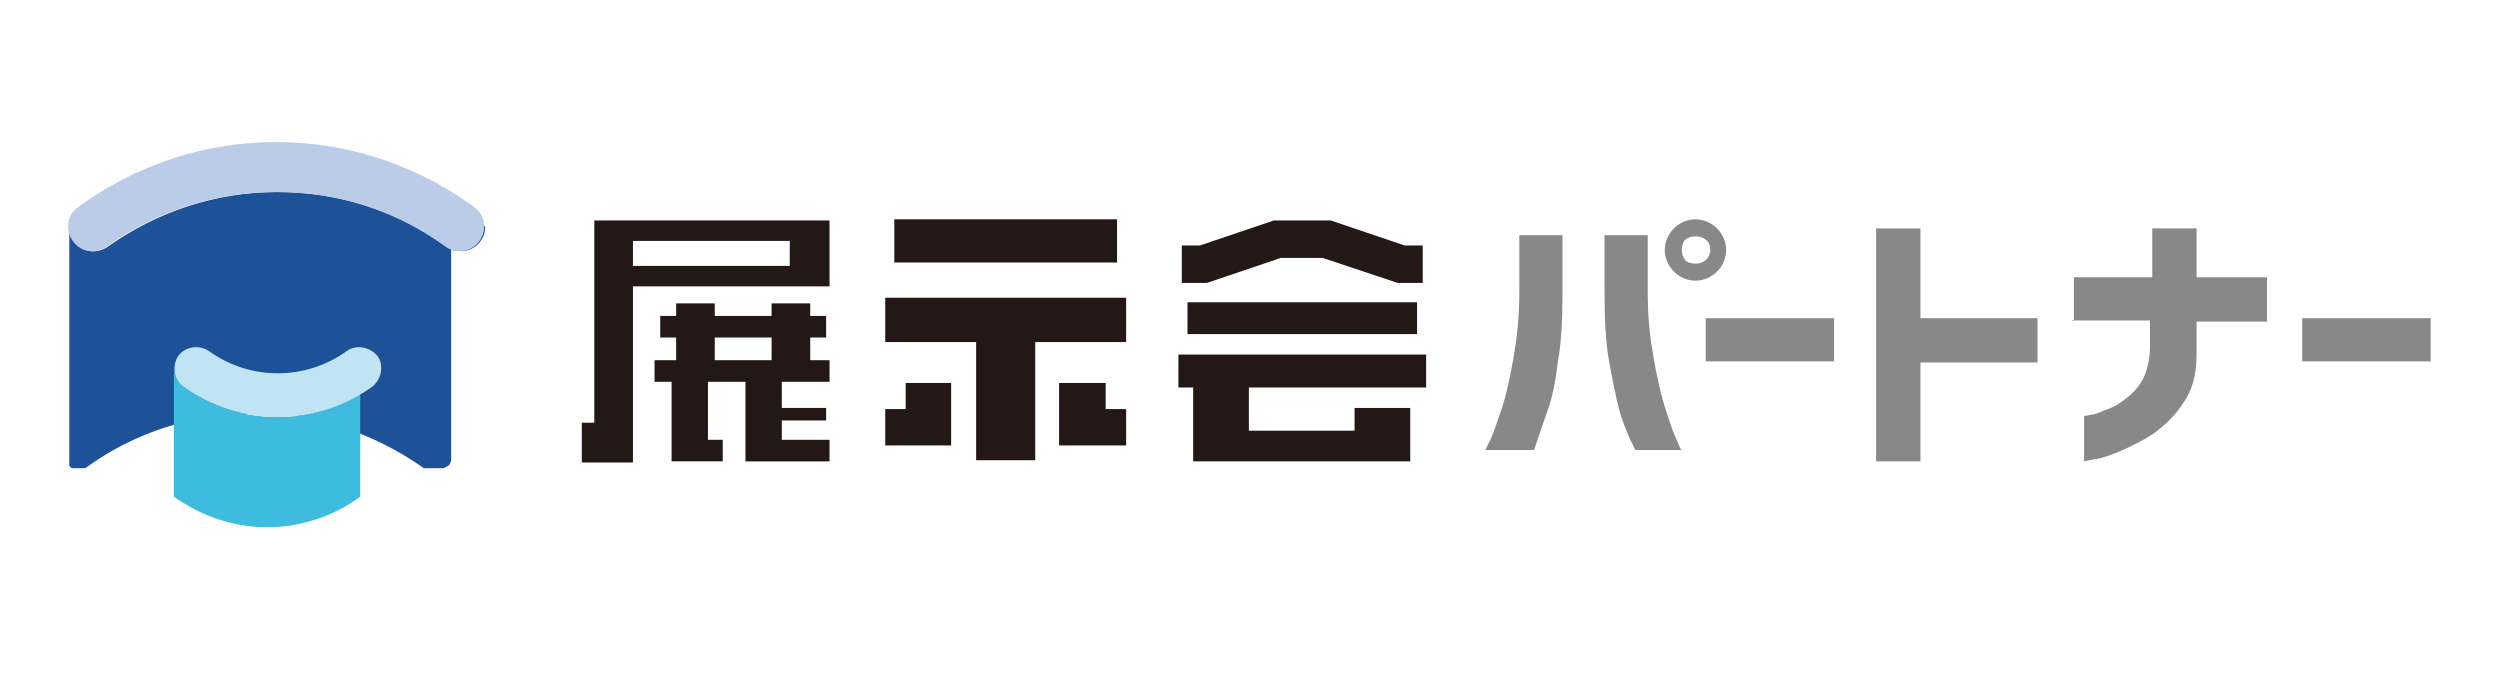 <?xml version="1.0" encoding="UTF-8"?>
<svg id="_レイヤー_1" data-name="レイヤー 1" xmlns="http://www.w3.org/2000/svg" version="1.1" viewBox="0 0 220 60">
  <defs>
    <style>
      .cls-1 {
        fill: #231815;
      }

      .cls-1, .cls-2, .cls-3, .cls-4, .cls-5, .cls-6, .cls-7 {
        stroke-width: 0px;
      }

      .cls-2 {
        fill: none;
      }

      .cls-3 {
        fill: #888;
      }

      .cls-4 {
        fill: #1d5198;
      }

      .cls-5 {
        fill: #bbcce9;
      }

      .cls-6 {
        fill: #c0e4f3;
      }

      .cls-7 {
        fill: #3ebcdf;
      }
    </style>
  </defs>
  <rect class="cls-2" width="220" height="60"/>
  <g>
    <path class="cls-1" d="M68.8,37h3.9v-1.1h-3.9v-2.3h4.2v-1.9h-1.7v-2h1.4v-1.9h-1.4v-1.1h-3.4v1.1h-5v-1.1h-3.4v1.1h-1.4v1.9h1.4v2h-1.9v1.9h1.5v7h4.5v-1.9h-1.3v-5.1h3.3v7h7.4v-1.9h-4.2v-1.7ZM67.9,31.7h-5v-2h5v2Z"/>
    <path class="cls-1" d="M55.7,25.2h17.3v-5.8h-20.7v17.8h-1.1v3.5h4.5v-15.4ZM55.7,21.2h13.8v2.2h-13.8v-2.2Z"/>
    <polygon class="cls-1" points="85.9 40.5 91.1 40.5 91.1 30.1 99.1 30.1 99.1 26.2 77.9 26.2 77.9 30.1 85.9 30.1 85.9 40.5"/>
    <polygon class="cls-1" points="83.7 33.7 79.7 33.7 79.7 36 77.9 36 77.9 39.2 83.7 39.2 83.7 33.7"/>
    <polygon class="cls-1" points="97.3 33.7 93.2 33.7 93.2 39.2 99.1 39.2 99.1 36 97.3 36 97.3 33.7"/>
    <rect class="cls-1" x="78.7" y="19.3" width="19.6" height="3.8"/>
    <polygon class="cls-1" points="105 40.6 124.1 40.6 124.1 35.9 119.2 35.9 119.2 37.9 109.9 37.9 109.9 34.1 125.5 34.1 125.5 31.2 103.7 31.2 103.7 34.1 105 34.1 105 40.6"/>
    <polygon class="cls-1" points="116.4 22.7 123 24.9 125.2 24.9 125.2 21.6 123.6 21.6 117.1 19.4 112.1 19.4 105.6 21.6 104 21.6 104 24.9 106.2 24.9 112.7 22.7 116.4 22.7"/>
    <rect class="cls-1" x="104.5" y="26.6" width="20.2" height="2.8"/>
    <polygon class="cls-3" points="165.1 40.6 165.1 20.1 169 20.1 169 28 179.3 28 179.3 31.9 169 31.9 169 40.6 165.1 40.6"/>
    <path class="cls-3" d="M182.5,28.3v-3.9h6.9v-4.3h3.9v4.3h6.2v3.9h-6.2v2.9c0,1.8-.4,3.2-1.2,4.3-.7,1.1-1.6,1.9-2.5,2.6-.9.6-1.9,1.1-2.8,1.5-.9.4-1.7.7-2.4.8-.6.1-1,.2-1,.2v-4s.2,0,.6-.1c.4,0,.9-.3,1.5-.5.6-.2,1.2-.6,1.8-1.1.6-.5,1.1-1.1,1.4-1.8.3-.7.5-1.6.5-2.7v-2.2h-6.9Z"/>
    <path class="cls-3" d="M130.7,39.6s.2-.4.5-1c.3-.7.6-1.6,1-2.8.4-1.2.7-2.7,1-4.4.3-1.7.5-3.6.5-5.6v-5.1h3.8v5.1c0,2.3-.1,4.3-.4,6-.2,1.7-.5,3.2-.9,4.3s-.8,2.3-1.2,3.5h-4.3ZM148,39.6h-4.1c-.6-1.2-1.1-2.4-1.4-3.5-.3-1.2-.6-2.6-.9-4.3-.3-1.7-.4-3.7-.4-6v-5.1h3.8v5.1c0,2.1.2,3.9.5,5.6.3,1.7.6,3.1,1,4.4.4,1.2.7,2.2,1,2.8.3.7.4,1,.5,1"/>
    <path class="cls-3" d="M147.3,20.1c.5-.5,1.2-.8,1.9-.8s1.4.3,1.9.8c.5.5.8,1.2.8,1.9s-.3,1.4-.8,1.9c-.5.5-1.2.8-1.9.8s-1.4-.3-1.9-.8c-.5-.5-.8-1.2-.8-1.9s.3-1.4.8-1.9M150.5,22c0-.4-.1-.7-.4-.9-.2-.2-.5-.3-.9-.3s-.6.1-.9.3c-.2.2-.3.5-.3.9s.1.6.3.9c.2.2.5.3.9.3s.6-.1.9-.3c.2-.2.4-.5.4-.9"/>
    <rect class="cls-3" x="150.1" y="28" width="11.3" height="3.8"/>
    <rect class="cls-3" x="202.6" y="28" width="11.3" height="3.8"/>
    <path class="cls-4" d="M42.7,19.9h0c0,.5-.1.9-.4,1.3-.4.6-1.1.9-1.7.9s-.9-.1-1.3-.4c-4.4-3.2-9.5-4.8-14.9-4.8s-10.5,1.7-14.9,4.8c-1,.7-2.3.5-3-.5-.3-.4-.4-.9-.4-1.3h0s0,0,0,0v20.2s0,0,0,0c0,0,0,0,0,0,0,0,0,0,0,.1,0,0,0,0,0,0,0,0,0,0,0,.1,0,0,0,0,0,0,0,0,0,.1,0,.2,0,0,0,0,0,0,0,0,0,.1,0,.2,0,0,0,0,0,0,0,0,0,.1,0,.2,0,0,0,0,0,0,0,0,0,0,0,.1,0,0,0,0,0,0,0,0,0,0,0,0,0,0,0,0,.1.1,0,0,0,0,0,0,0,0,0,0,.1.1,0,0,0,0,0,0,0,0,0,0,.1,0,0,0,0,0,0,0,0,0,0,0,.1,0,0,0,0,0,0,0,0,0,0,0,.1,0,0,0,0,0,0,0,0,0,0,0,.1,0,0,0,0,0,0,0,0,0,0,0,.1,0,0,0,0,0,0,0,0,0,0,0,.1,0,0,0,0,0,0,0,0,0,0,0,.1,0,0,0,0,0,.1,0,0,0,0,0,0,0s0,0,0,0c0,0,0,0,.1,0,0,0,0,0,0,0,0,0,0,0,.1,0,0,0,0,0,0,0,0,0,0,0,.1,0,0,0,0,0,0,0,0,0,0,0,.1,0,0,0,0,0,0,0,0,0,0,0,0,0,0,0,0,0,0,0,0,0,0,0,0,0,0,0,0,0,0,0,0,0,0,0,0,0,4.4-3.2,9.5-4.8,14.9-4.8s10.5,1.7,14.9,4.8c0,0,0,0,0,0,0,0,0,0,0,0,0,0,0,0,.1,0,0,0,0,0,0,0,0,0,0,0,.1,0,0,0,0,0,0,0,0,0,.1,0,.2,0,0,0,0,0,0,0,0,0,.1,0,.2,0,0,0,0,0,0,0,0,0,0,0,.1,0,0,0,0,0,0,0,0,0,.1,0,.2,0s0,0,0,0c0,0,.2,0,.2,0,0,0,0,0,0,0,0,0,.1,0,.2,0,0,0,0,0,0,0,0,0,.1,0,.2,0,0,0,0,0,0,0,0,0,.1,0,.2,0,0,0,0,0,0,0,0,0,.1,0,.2-.1,0,0,0,0,0,0,0,0,.1,0,.2-.1,0,0,0,0,0,0,0,0,.1,0,.2-.2,0,0,0,0,0,0,0,0,0-.1.1-.2,0,0,0,0,0,0,0,0,0,0,0,0,0,0,0,0,0-.1,0,0,0,0,0,0,0,0,0-.1,0-.2,0,0,0,0,0,0,0,0,0-.1,0-.2,0,0,0,0,0,0,0,0,0-.1,0-.2,0,0,0,0,0,0,0,0,0,0,0-.1,0,0,0,0,0,0,0,0,0,0,0-.1,0,0,0,0,0,0,0,0,0,0,0,0v-20.2s0,0,0,0"/>
    <path class="cls-5" d="M40.5,22.1c-.4,0-.9-.1-1.3-.4-4.4-3.2-9.5-4.8-14.9-4.8s-10.5,1.7-14.9,4.8c-1,.7-2.3.5-3-.5-.7-1-.5-2.3.5-3,5.1-3.7,11.1-5.7,17.4-5.7s12.3,2,17.4,5.7c1,.7,1.2,2,.5,3-.4.6-1.1.9-1.7.9"/>
    <path class="cls-7" d="M33.5,32.4c0,.6-.3,1.2-.8,1.6-2.5,1.8-5.4,2.7-8.3,2.7s-5.8-.9-8.3-2.7c-.5-.4-.8-1-.8-1.6,0,0,0,0,0,0v10.8s0,0,0,0c0,0,0,0,0,0,0,0,0,0,0,.1,0,0,0,0,0,0,0,0,0,0,0,.1,0,0,0,0,0,0,0,0,0,0,0,.1,0,0,0,0,0,0,0,0,0,0,0,.1,0,0,0,0,0,0,0,0,0,0,0,.1,0,0,0,0,0,0,0,0,0,0,0,0,0,0,0,0,0,0,0,0,0,0,0,0,0,0,0,0,0,0,0,0,0,0,0,0,0,0,0,0,0,0,0,0,0,0,0,0,0,0,0,0,0,0,0,0,0,0,0,0,0,0,0,0,0,0,2.5,1.8,5.4,2.7,8.2,2.7s5.8-.9,8.2-2.7c0,0,0,0,0,0,0,0,0,0,0,0,0,0,0,0,0,0,0,0,0,0,0,0,0,0,0,0,0,0,0,0,0,0,0,0,0,0,0,0,0,0,0,0,0,0,0,0,0,0,0,0,0,0,0,0,0,0,0,0,0,0,0,0,0,0,0,0,0,0,0-.1,0,0,0,0,0,0,0,0,0,0,0-.1,0,0,0,0,0,0,0,0,0,0,0-.1,0,0,0,0,0,0,0,0,0,0,0-.1,0,0,0,0,0,0,0,0,0,0,0-.1,0,0,0,0,0,0,0,0,0,0,0,0v-10.8s0,0,0,0"/>
    <path class="cls-6" d="M24.4,36.7c-2.9,0-5.8-.9-8.3-2.7-.8-.6-1-1.8-.4-2.7.6-.8,1.8-1,2.7-.4,3.6,2.6,8.5,2.6,12.1,0,.8-.6,2-.4,2.7.4.6.8.4,2-.4,2.7-2.5,1.8-5.4,2.7-8.3,2.7"/>
  </g>
</svg>